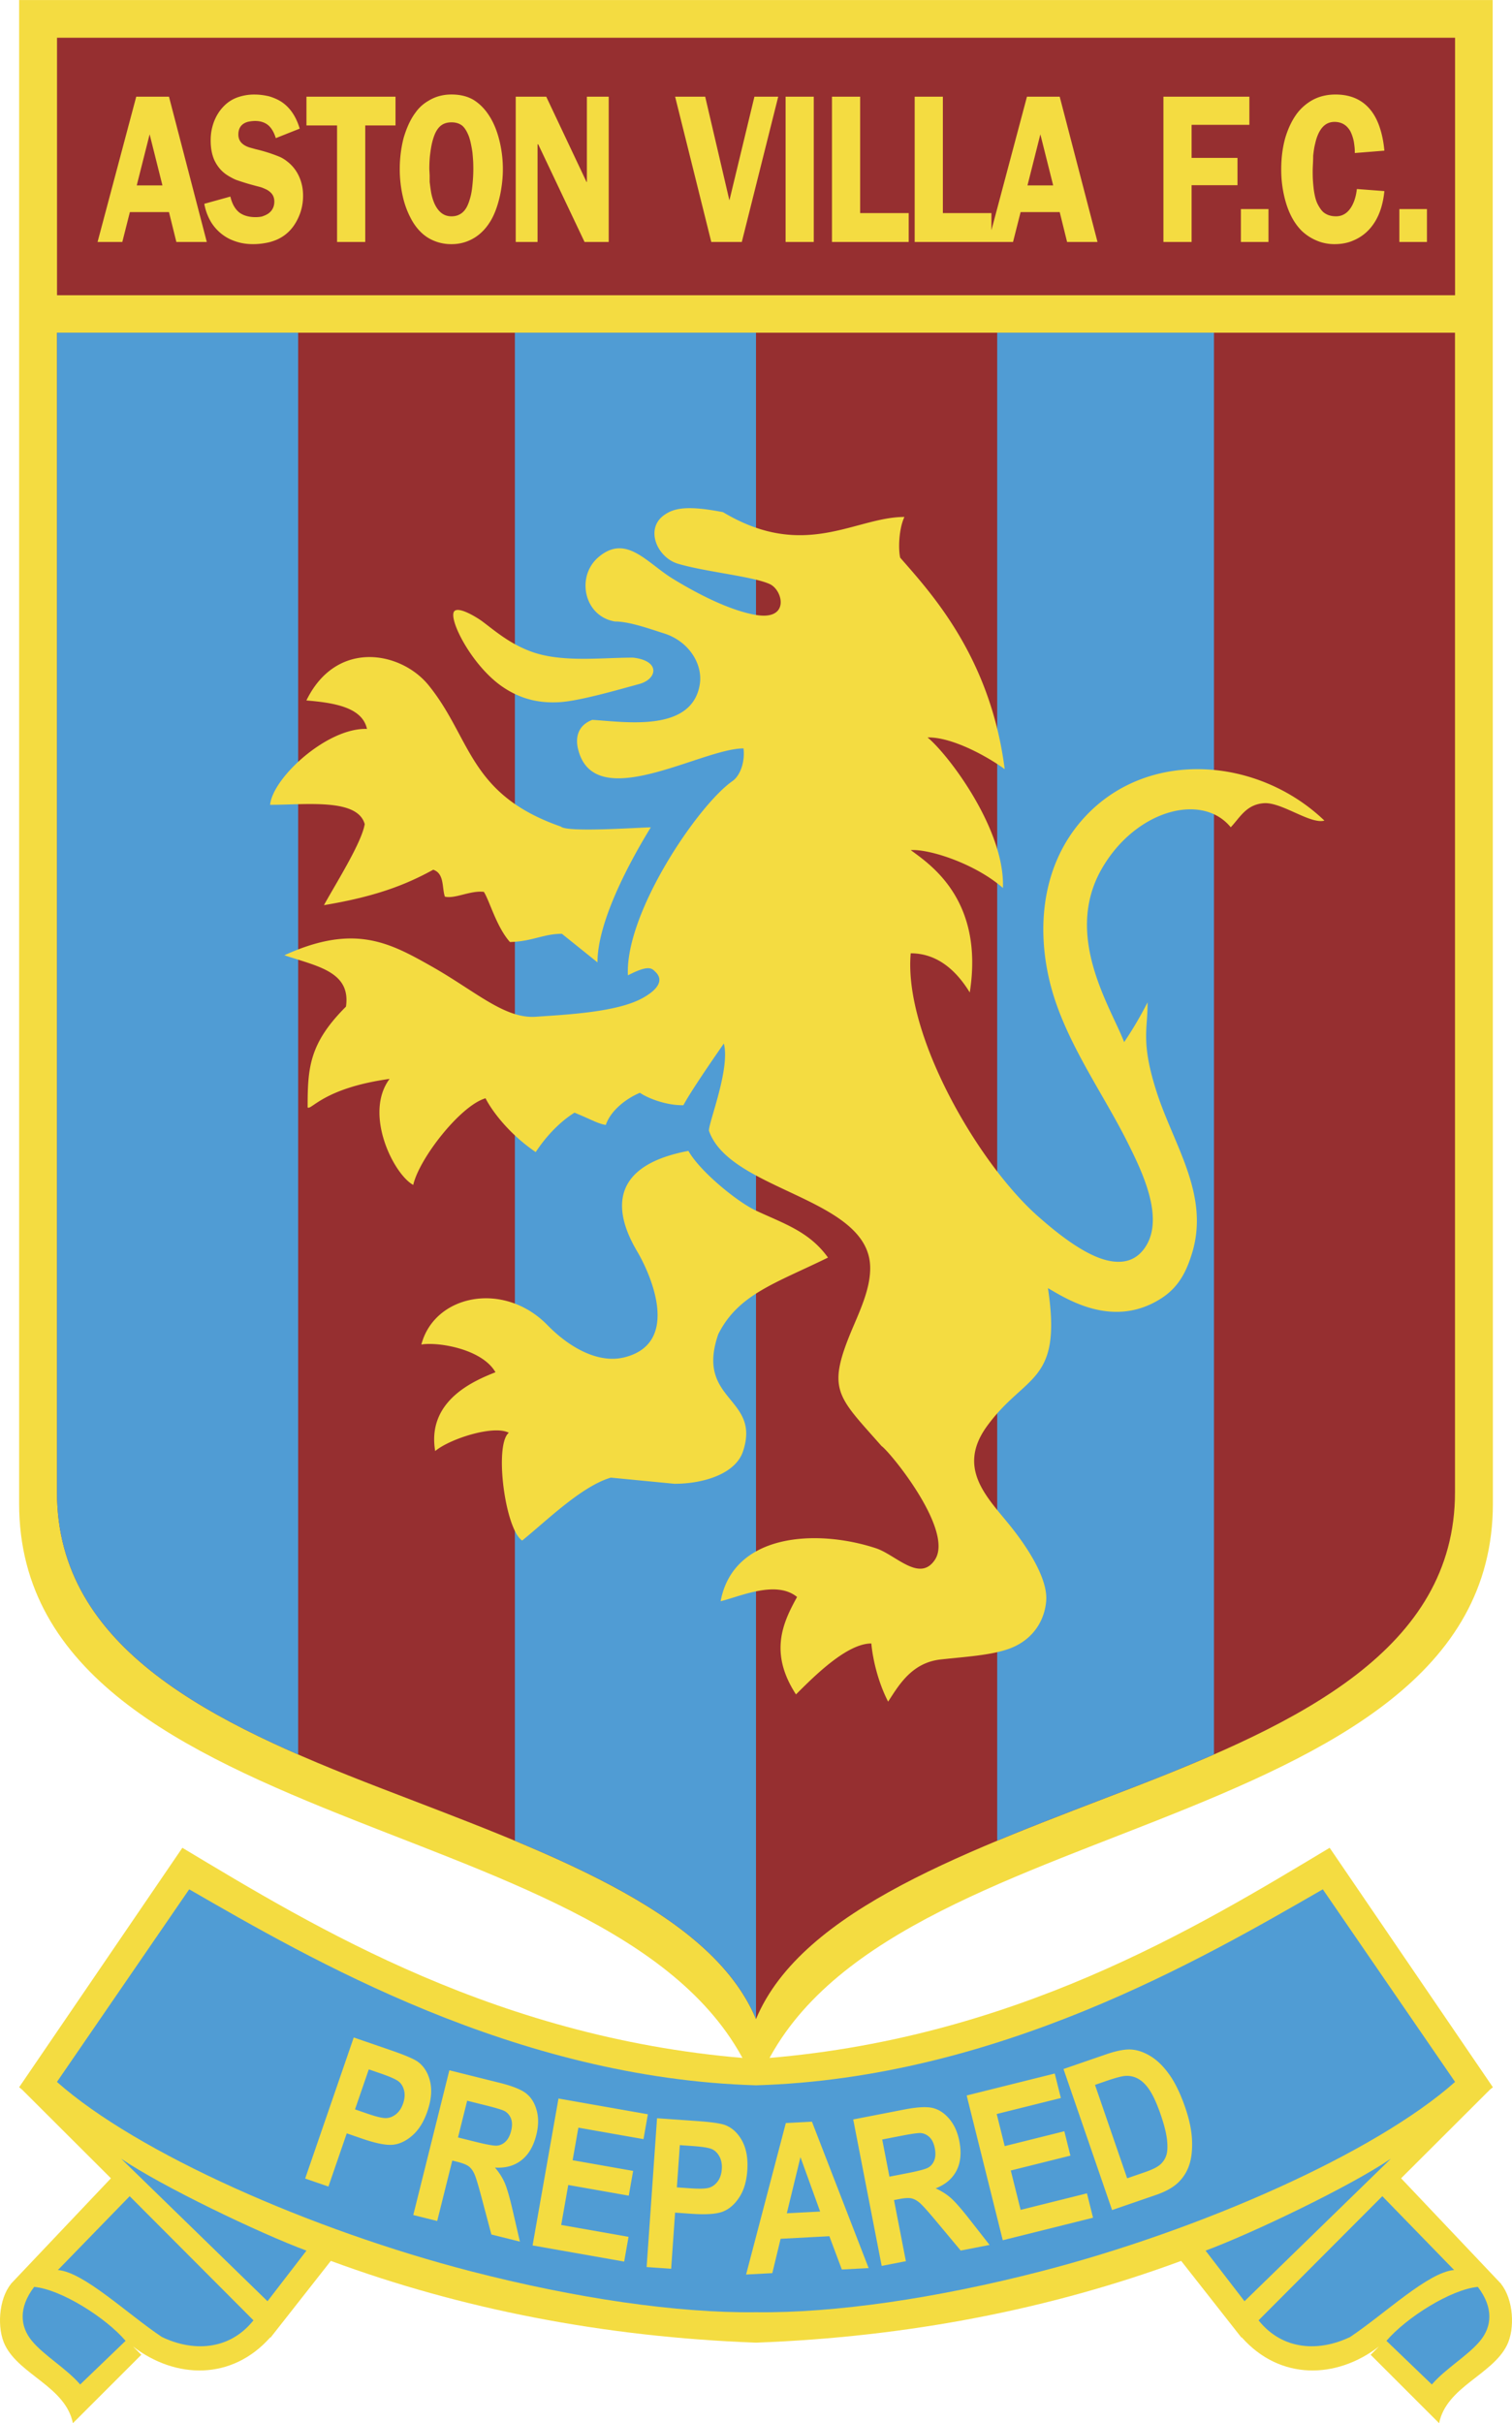<svg xmlns="http://www.w3.org/2000/svg" width="1560" height="2500" viewBox="0 0 132.547 212.406"><path d="M66.274 183.003c4.626-12.442 20.346-17.572 35.12-23.421 15.242-6.033 29.477-12.809 29.477-27.785L130.855 0H1.677v131.797c0 14.976 14.234 21.752 29.477 27.785 14.773 5.849 30.494 10.979 35.12 23.421z" fill="#f4dc41"/><path d="M.958 200.204c-1.084 1.336-1.238 3.91-.514 5.37 1.296 2.612 5.296 3.635 5.947 6.832l5.999-5.997c-.246-.25-.49-.494-.733-.73 3.73 2.869 8.674 2.995 12.035-.798l.024.024 5.285-6.727c11.358 4.197 23.866 6.67 37.272 7.167 13.406-.497 25.914-2.97 37.272-7.166l5.285 6.726.024-.024c3.361 3.793 8.305 3.667 12.035.798-.242.237-.487.48-.732.73l5.999 5.997c.651-3.197 4.651-4.22 5.947-6.832.724-1.46.57-4.034-.515-5.37h.017l-8.78-9.266 7.796-7.78.25-.199-.021-.031.021-.021-.025.014-14.284-20.953c-11.62 6.973-27.829 16.915-50.288 18.513-22.459-1.598-38.668-11.54-50.288-18.513L1.703 182.921l-.025-.014.021.021-.021.031.25.198 7.796 7.781-8.78 9.266h.014z" fill="#f4dc41"/><path d="M11.368 192.508l-6.292 6.472c2.262.175 6.072 3.833 9.108 5.865 2.668 1.289 5.896 1.228 8.035-1.456l-10.851-10.881z" fill="#509cd4"/><path d="M66.274 176.977c-4.046-9.685-18.954-14.851-33.05-20.299-14.544-5.621-28.226-12.1-28.226-25.859V29.158h122.551v101.661c0 13.759-13.681 20.238-28.225 25.859-14.096 5.448-29.004 10.614-33.05 20.299zM4.998 3.302h122.558v22.573H4.998V3.302z" fill="#962f30"/><path d="M10.622 189.223l12.828 12.492 3.415-4.435c-4.091-1.515-12.655-5.62-16.243-8.057zM2.996 200.459c-1.402 1.836-1.221 3.486-.211 4.717 1.076 1.31 3.037 2.429 4.243 3.837l3.981-3.826c-1.748-2.046-5.667-4.513-8.013-4.728zM121.179 192.508l6.293 6.472c-2.262.175-6.072 3.833-9.108 5.865-2.667 1.289-5.896 1.228-8.035-1.456l10.85-10.881zM66.274 202.68c6.896.084 15.823-1.22 25.005-3.593 13.952-3.605 29.245-10.349 36.277-16.597l-11.594-16.882c-10.563 6.087-28.515 16.554-49.688 17.18-21.173-.625-39.125-11.093-49.689-17.18L4.992 182.49c7.032 6.248 22.325 12.991 36.277 16.597 9.182 2.373 18.108 3.677 25.005 3.593zM121.926 189.223l-12.828 12.492-3.415-4.435c4.091-1.515 12.654-5.62 16.243-8.057zM129.552 200.459c1.402 1.836 1.221 3.486.211 4.717-1.075 1.31-3.036 2.429-4.242 3.837l-3.981-3.826c1.746-2.046 5.666-4.513 8.012-4.728z" fill="#509cd4"/><path d="M66.274 176.977c-2.9-6.94-11.377-11.56-21.138-15.626V29.158h21.138v147.819zm-40.138-23.188c-11.607-5.074-21.138-11.486-21.138-22.97V29.158h21.138v124.631zM87.417 29.158h19.005v124.627a177.983 177.983 0 0 1-7.097 2.893c-3.993 1.543-8.05 3.064-11.908 4.67V29.158z" fill="#509cd4"/><path d="M42.242 54.436c1.099.814 2.417 1.992 4.376 2.695 2.657.954 6.077.51 8.874.51 2.431.272 2.138 1.881.544 2.314-1.828.497-5.245 1.493-7.008 1.592-1.503.085-3.225-.135-5.016-1.377-2.708-1.878-4.78-6.021-4.171-6.612.433-.419 2.082.642 2.401.878zm.32 41.832c-2.193.633-5.811 5.272-6.336 7.594-1.73-.938-4.355-6.241-2.073-9.294-5.788.806-6.863 2.771-7.186 2.501 0-3.485.146-5.62 3.362-8.836.443-3.081-2.545-3.537-5.398-4.503 6.112-2.791 9.198-1.117 12.884.965 3.861 2.181 6.408 4.619 9.159 4.426 2.612-.184 7.055-.384 9.322-1.619 1.384-.754 1.915-1.587 1.166-2.309-.317-.306-.55-.666-2.416.297-.276-5.437 6.134-14.911 9.16-17.024.695-.485 1.116-1.707.971-2.865-3.66-.013-13.091 5.867-14.503.053-.264-1.084.04-2.104 1.25-2.556 2.775.158 8.708 1.151 9.417-3.086.301-1.802-.961-3.808-3.118-4.49-1.27-.402-3.048-1.047-4.304-1.047-2.721-.436-3.452-3.938-1.455-5.641 2.417-2.061 4.23.486 6.483 1.872 2.225 1.369 5.066 2.817 7.328 3.195 2.973.497 2.369-2.166 1.212-2.702-1.476-.684-5.693-1.075-8.067-1.792-1.799-.542-2.886-3.018-1.236-4.233.844-.622 1.98-.912 5.2-.283 7.149 4.282 11.589.419 15.901.419-.491 1.036-.55 2.794-.372 3.568 2.687 3.084 7.901 8.681 9.162 18.538-1.595-1.161-4.65-2.825-6.762-2.777 1.811 1.482 6.802 8.058 6.607 13.194-2.461-2.156-6.502-3.436-8.078-3.318 1.609 1.207 6.458 4.301 5.171 12.477-.829-1.345-2.439-3.433-5.177-3.433-.636 7.156 5.912 18.401 11.125 23.025 1.799 1.597 4.132 3.427 6.097 3.893 1.473.35 2.645-.02 3.419-1.285 1.584-2.59-.43-6.644-1.625-9.041-2.222-4.457-5.566-8.986-6.809-14.02-1.204-4.873-.711-10.487 3.098-14.568 5.567-5.964 15.175-5.181 20.959.364-1.222.347-3.751-1.639-5.306-1.525s-2.1 1.267-2.904 2.11c-2.519-3.078-8.328-1.516-11.291 3.61-3.398 5.88.741 12.091 1.948 15.222a32.421 32.421 0 0 0 2.05-3.485c.037 2.298-.618 3.388.766 7.756 1.51 4.767 4.742 9.123 3.111 14.315-.457 1.455-1.097 2.849-2.634 3.85-4.238 2.759-8.365.056-9.974-.871 1.272 8.417-1.984 7.481-5.339 12.095-2.641 3.631-.085 6.137 1.887 8.562 1.951 2.398 3.445 4.983 3.299 6.765-.122 1.485-.906 3.073-2.695 3.953-1.578.777-4.084.907-6.545 1.175-2.593.281-3.725 2.344-4.618 3.698-.909-1.77-1.354-3.79-1.471-5.1-2.145 0-4.996 2.858-6.605 4.466-2.402-3.687-1.115-6.347.094-8.541-1.825-1.492-4.937-.066-6.701.375 1.117-5.974 8.442-6.351 13.616-4.646 1.74.573 3.831 3.026 5.169 1.01 1.698-2.557-3.898-9.426-4.679-9.971-3.917-4.458-4.881-4.872-2.448-10.544.753-1.756 1.496-3.491 1.452-5.178-.156-6.068-12.29-6.625-14.128-11.902-.099-.581 1.88-5.409 1.301-7.661-1.08 1.56-2.881 4.174-3.545 5.408-1.269.038-2.914-.482-3.814-1.086-1.319.555-2.586 1.623-2.988 2.815-.667-.091-1.246-.461-2.746-1.074-1.321.827-2.518 2.111-3.4 3.457-2.264-1.544-3.779-3.506-4.4-4.717zm13.286 13.407c-2.257-3.814-2.125-7.553 4.501-8.795.991 1.776 4.266 4.461 5.925 5.236 2.424 1.133 4.669 1.826 6.31 4.115-4.554 2.241-7.865 3.202-9.619 6.72-2.034 5.894 3.77 5.487 2.167 10.274-.657 1.962-3.447 2.835-6.01 2.835l-5.573-.54c-2.569.758-5.595 3.746-7.774 5.517-1.509-1.007-2.462-8.393-1.172-9.451-1.33-.702-5.174.53-6.453 1.605-.763-4.485 3.549-6.216 5.285-6.909-1.189-2.064-5.071-2.673-6.497-2.429 1.158-4.393 7.25-5.602 11.06-1.695 1.786 1.832 4.373 3.43 6.786 2.806 4.884-1.262 2.305-7.192 1.064-9.289zm1.203-37.157c-.804 0-7.343.471-7.879-.065-8.101-2.82-7.831-7.734-11.592-12.38-2.419-2.989-8.092-4.065-10.72 1.322 2.38.201 4.895.581 5.311 2.496-3.474-.124-8.262 4.269-8.493 6.652 3.217 0 7.661-.585 8.294 1.692-.26 1.606-2.466 5.104-3.575 7.104 4.553-.753 7.198-1.796 9.582-3.105.994.334.754 1.576 1.02 2.359.885.217 2.252-.568 3.421-.417.514.824 1.099 3.054 2.283 4.396 1.962-.051 2.947-.723 4.555-.723l3.119 2.505c0-3.968 3.442-9.825 4.674-11.836zM26.752 190.96l4.258-12.365 3.288 1.132c1.227.422 2.006.759 2.342 1.005.536.399.892.979 1.068 1.737.176.758.094 1.628-.246 2.613-.308.894-.734 1.584-1.279 2.074-.545.488-1.115.768-1.704.838-.589.07-1.504-.107-2.741-.533l-1.34-.462-1.606 4.664-2.04-.703zm5.578-9.57l-1.208 3.508 1.129.389c.76.262 1.295.386 1.603.374.309-.014.6-.129.871-.348.269-.219.475-.529.613-.933.141-.411.17-.787.088-1.131-.085-.343-.24-.607-.473-.793-.23-.188-.772-.428-1.627-.722l-.996-.344zm3.899 12.769l3.164-12.689 4.424 1.104c1.13.282 1.911.599 2.336.948.428.349.729.843.899 1.483.172.64.159 1.353-.037 2.137-.248.992-.684 1.733-1.311 2.219-.627.486-1.398.698-2.314.637.37.433.653.88.853 1.337.199.457.428 1.246.688 2.365l.646 2.79-2.501-.624-.833-3.14c-.3-1.136-.517-1.854-.649-2.152-.135-.3-.298-.524-.493-.674-.196-.15-.536-.287-1.021-.408l-.432-.108-1.321 5.297-2.098-.522zm3.921-6.8l1.558.388c.953.237 1.568.346 1.848.329.28-.02.533-.136.758-.35.225-.213.391-.531.496-.952.101-.403.1-.75-.001-1.033a1.278 1.278 0 0 0-.529-.671c-.182-.111-.743-.286-1.683-.521l-1.644-.41-.803 3.22zm6.538 9.465l2.271-12.878 7.836 1.381-.384 2.179-5.709-1.006-.504 2.855 5.305.936-.383 2.17-5.305-.936-.618 3.504 5.903 1.041-.383 2.17-8.029-1.416zm9.998 1.895l.912-13.045 3.469.243c1.294.09 2.134.213 2.522.363.621.248 1.115.714 1.481 1.402.366.687.512 1.549.439 2.587-.066.943-.299 1.721-.699 2.334s-.877 1.03-1.429 1.25c-.551.22-1.48.286-2.786.194l-1.415-.099-.344 4.92-2.15-.149zm2.91-10.687l-.259 3.702 1.191.083c.802.056 1.35.037 1.645-.054.295-.094.546-.28.751-.561.203-.281.322-.635.352-1.061.03-.433-.04-.804-.208-1.115-.171-.31-.39-.524-.663-.644-.271-.123-.857-.213-1.759-.277l-1.05-.073zm16.552 10.779l-2.351.123-1.091-2.918-4.275.225-.727 3.012-2.299.121 3.484-13.277 2.289-.12 4.97 12.834zm-4.252-4.958l-1.725-4.769-1.196 4.922 2.921-.153zm5.395 4.764l-2.495-12.837 4.476-.87c1.143-.222 1.984-.264 2.518-.128.536.135 1.017.456 1.441.964.427.508.716 1.159.871 1.953.195 1.004.112 1.86-.25 2.565s-.972 1.224-1.829 1.556c.518.237.965.522 1.338.852.373.331.915.948 1.623 1.853l1.765 2.256-2.53.491-2.083-2.493c-.752-.903-1.252-1.461-1.499-1.677-.249-.215-.491-.349-.731-.402-.241-.054-.606-.033-1.097.062l-.438.085 1.042 5.359-2.122.411zm.68-7.821l1.576-.306c.964-.188 1.567-.349 1.814-.483.246-.136.426-.348.539-.638.114-.287.13-.646.047-1.072-.08-.408-.226-.722-.438-.937a1.267 1.267 0 0 0-.763-.384c-.212-.024-.794.054-1.745.239l-1.663.324.633 3.257zm9.935 5.573l-3.164-12.689 7.721-1.925.536 2.147-5.625 1.402.702 2.814 5.227-1.303.533 2.138-5.227 1.303.861 3.452 5.816-1.45.533 2.138-7.913 1.973zm5.324-15.009l3.735-1.287c.946-.325 1.694-.465 2.247-.418.554.045 1.119.248 1.697.608.576.362 1.118.902 1.623 1.62.506.719.963 1.673 1.371 2.858.368 1.068.567 2.039.597 2.912.03.874-.061 1.605-.274 2.193a3.737 3.737 0 0 1-.986 1.506c-.444.414-1.08.763-1.907 1.048l-3.845 1.324-4.258-12.364zm2.761 1.39l2.82 8.189 1.535-.529c.659-.227 1.113-.451 1.366-.678.253-.225.431-.496.532-.812.103-.312.123-.761.062-1.344-.063-.583-.246-1.316-.549-2.2-.315-.916-.629-1.616-.937-2.102-.309-.483-.649-.832-1.021-1.044a1.989 1.989 0 0 0-1.18-.263c-.312.026-.877.179-1.698.461l-.93.322zM14.813 8.47l3.315 12.736h-2.667l-.648-2.62h-3.427l-.664 2.62H8.553l3.39-12.736h2.87zm-.573 7.777l-1.123-4.477-1.13 4.477h2.253zm12.034-4.976l-2.096.833c-.165-.531-.396-.914-.688-1.151-.293-.234-.671-.353-1.133-.353-.162 0-.335.019-.524.053a1.306 1.306 0 0 0-.463.174c-.316.2-.474.52-.474.961 0 .32.108.58.324.779.166.156.401.281.708.372l.49.135c.754.176 1.47.406 2.146.689.216.102.422.232.617.389.448.346.791.778 1.028 1.297.239.52.359 1.086.359 1.704 0 .633-.118 1.23-.355 1.785-.25.587-.569 1.058-.957 1.416a3.466 3.466 0 0 1-1.061.68 4.8 4.8 0 0 1-.554.186 6.106 6.106 0 0 1-1.451.176c-.403 0-.771-.04-1.109-.118a4.802 4.802 0 0 1-.994-.353 3.987 3.987 0 0 1-1.589-1.469 4.672 4.672 0 0 1-.588-1.596l2.284-.633c.15.64.418 1.111.806 1.413.366.26.833.39 1.4.39.206 0 .392-.019.557-.053.22-.074.401-.156.542-.246.366-.253.549-.61.549-1.07 0-.278-.081-.513-.241-.705a1.548 1.548 0 0 0-.588-.409 2.562 2.562 0 0 0-.467-.172l-.55-.146a20.569 20.569 0 0 1-1.542-.48 5.695 5.695 0 0 1-.717-.385 3.06 3.06 0 0 1-.563-.458 3.329 3.329 0 0 1-.588-.87c-.216-.489-.324-1.062-.324-1.722 0-.309.023-.594.071-.856s.121-.532.222-.803c.203-.52.482-.965.845-1.336a3.12 3.12 0 0 1 1.242-.798c.469-.16.939-.239 1.417-.239.256 0 .488.014.696.042.208.026.413.065.613.111.453.134.835.307 1.146.518.725.499 1.242 1.272 1.554 2.318zm8.397-2.801v2.521h-2.652v10.215h-2.471V10.991h-2.683V8.47h7.806zm4.908 12.926a3.874 3.874 0 0 1-1.947-.494c-.581-.33-1.075-.836-1.482-1.518a7.707 7.707 0 0 1-.831-2.131 10.728 10.728 0 0 1-.275-2.439c0-.471.029-.935.086-1.395.058-.459.143-.905.253-1.332.271-.919.619-1.664 1.047-2.23a3.508 3.508 0 0 1 1.115-1.017c.598-.374 1.277-.562 2.034-.562.728 0 1.356.148 1.882.443.579.346 1.071.847 1.478 1.506.367.592.65 1.299.849 2.121a10.429 10.429 0 0 1 .233 3.606c-.042.387-.104.775-.185 1.16-.191.854-.441 1.56-.754 2.121-.401.708-.903 1.244-1.502 1.61a3.756 3.756 0 0 1-2.001.551zm0-10.677c-.416 0-.753.119-1.01.358-.255.239-.453.601-.594 1.083-.106.32-.193.761-.264 1.323-.05.38-.075.827-.075 1.332l.029.553v.564c.065.55.123.938.177 1.163.052.227.127.459.222.693.135.309.297.557.482.743.281.286.626.427 1.033.427.21 0 .399-.033.569-.1.167-.067.312-.158.432-.271.248-.223.442-.582.589-1.079.122-.37.202-.806.249-1.313.019-.181.037-.395.052-.638.015-.246.023-.485.023-.722 0-.32-.006-.557-.016-.712a25.108 25.108 0 0 0-.06-.757 11.92 11.92 0 0 0-.143-.8 4.947 4.947 0 0 0-.166-.604c-.172-.448-.367-.763-.588-.951-.25-.195-.565-.292-.941-.292zM53.362 8.47v12.736h-2.118l-4.061-8.559h-.06v8.559H45.21V8.47h2.675l3.533 7.477h.031V8.47h1.913zm14.86 0l-3.193 12.736h-2.675L59.183 8.47h2.636l2.123 9.092 2.193-9.092h2.087zm3.116 0v12.736h-2.47V8.47h2.47zm4.066 10.207h4.256v2.529h-6.727V8.47h2.471v10.207zm7.251 0h4.257v2.529h-6.728V8.47h2.471v10.207zM92.897 8.47l3.315 12.736h-2.667l-.648-2.62H89.47l-.664 2.62h-2.169l3.39-12.736h2.87zm-.572 7.777l-1.123-4.477-1.13 4.477h2.253zm17.199-5.309h-5.064v2.898h4.023v2.393h-4.023v4.978h-2.471V8.47h7.535v2.468zm1.675 10.268h-2.418v-2.882h2.418v2.882zm10.16-8.004l-2.592.208a5.33 5.33 0 0 0-.016-.468 9.927 9.927 0 0 0-.075-.557 3.708 3.708 0 0 0-.293-.871c-.312-.554-.777-.833-1.395-.833-.457 0-.831.183-1.123.552-.256.327-.447.777-.573 1.351a4.69 4.69 0 0 0-.094.45c-.027.165-.054.369-.08.61 0 .176-.007.411-.021.708-.016.294-.023.501-.023.615 0 .351.006.624.019.817.012.192.033.434.064.724.075.611.193 1.072.355 1.384.16.311.324.542.488.693.297.249.669.372 1.116.372.267 0 .508-.062.724-.186.216-.123.405-.308.571-.557.281-.429.46-.979.536-1.65l2.411.181c-.106 1.093-.392 2.008-.858 2.743-.468.734-1.083 1.26-1.845 1.581-.484.218-1.038.327-1.667.327-.563 0-1.09-.106-1.581-.318a4.286 4.286 0 0 1-1.289-.842c-.704-.701-1.205-1.671-1.508-2.911a10.236 10.236 0 0 1-.293-2.492c0-1.014.123-1.95.368-2.801.278-.901.652-1.644 1.125-2.23a4.424 4.424 0 0 1 1.174-.996c.613-.351 1.308-.526 2.087-.526.491 0 .941.062 1.348.186.407.123.773.311 1.101.557.638.485 1.113 1.19 1.424 2.121.207.61.346 1.297.415 2.058zm3.732 8.004h-2.418v-2.882h2.418v2.882z" fill="#f4dc41"/></svg>